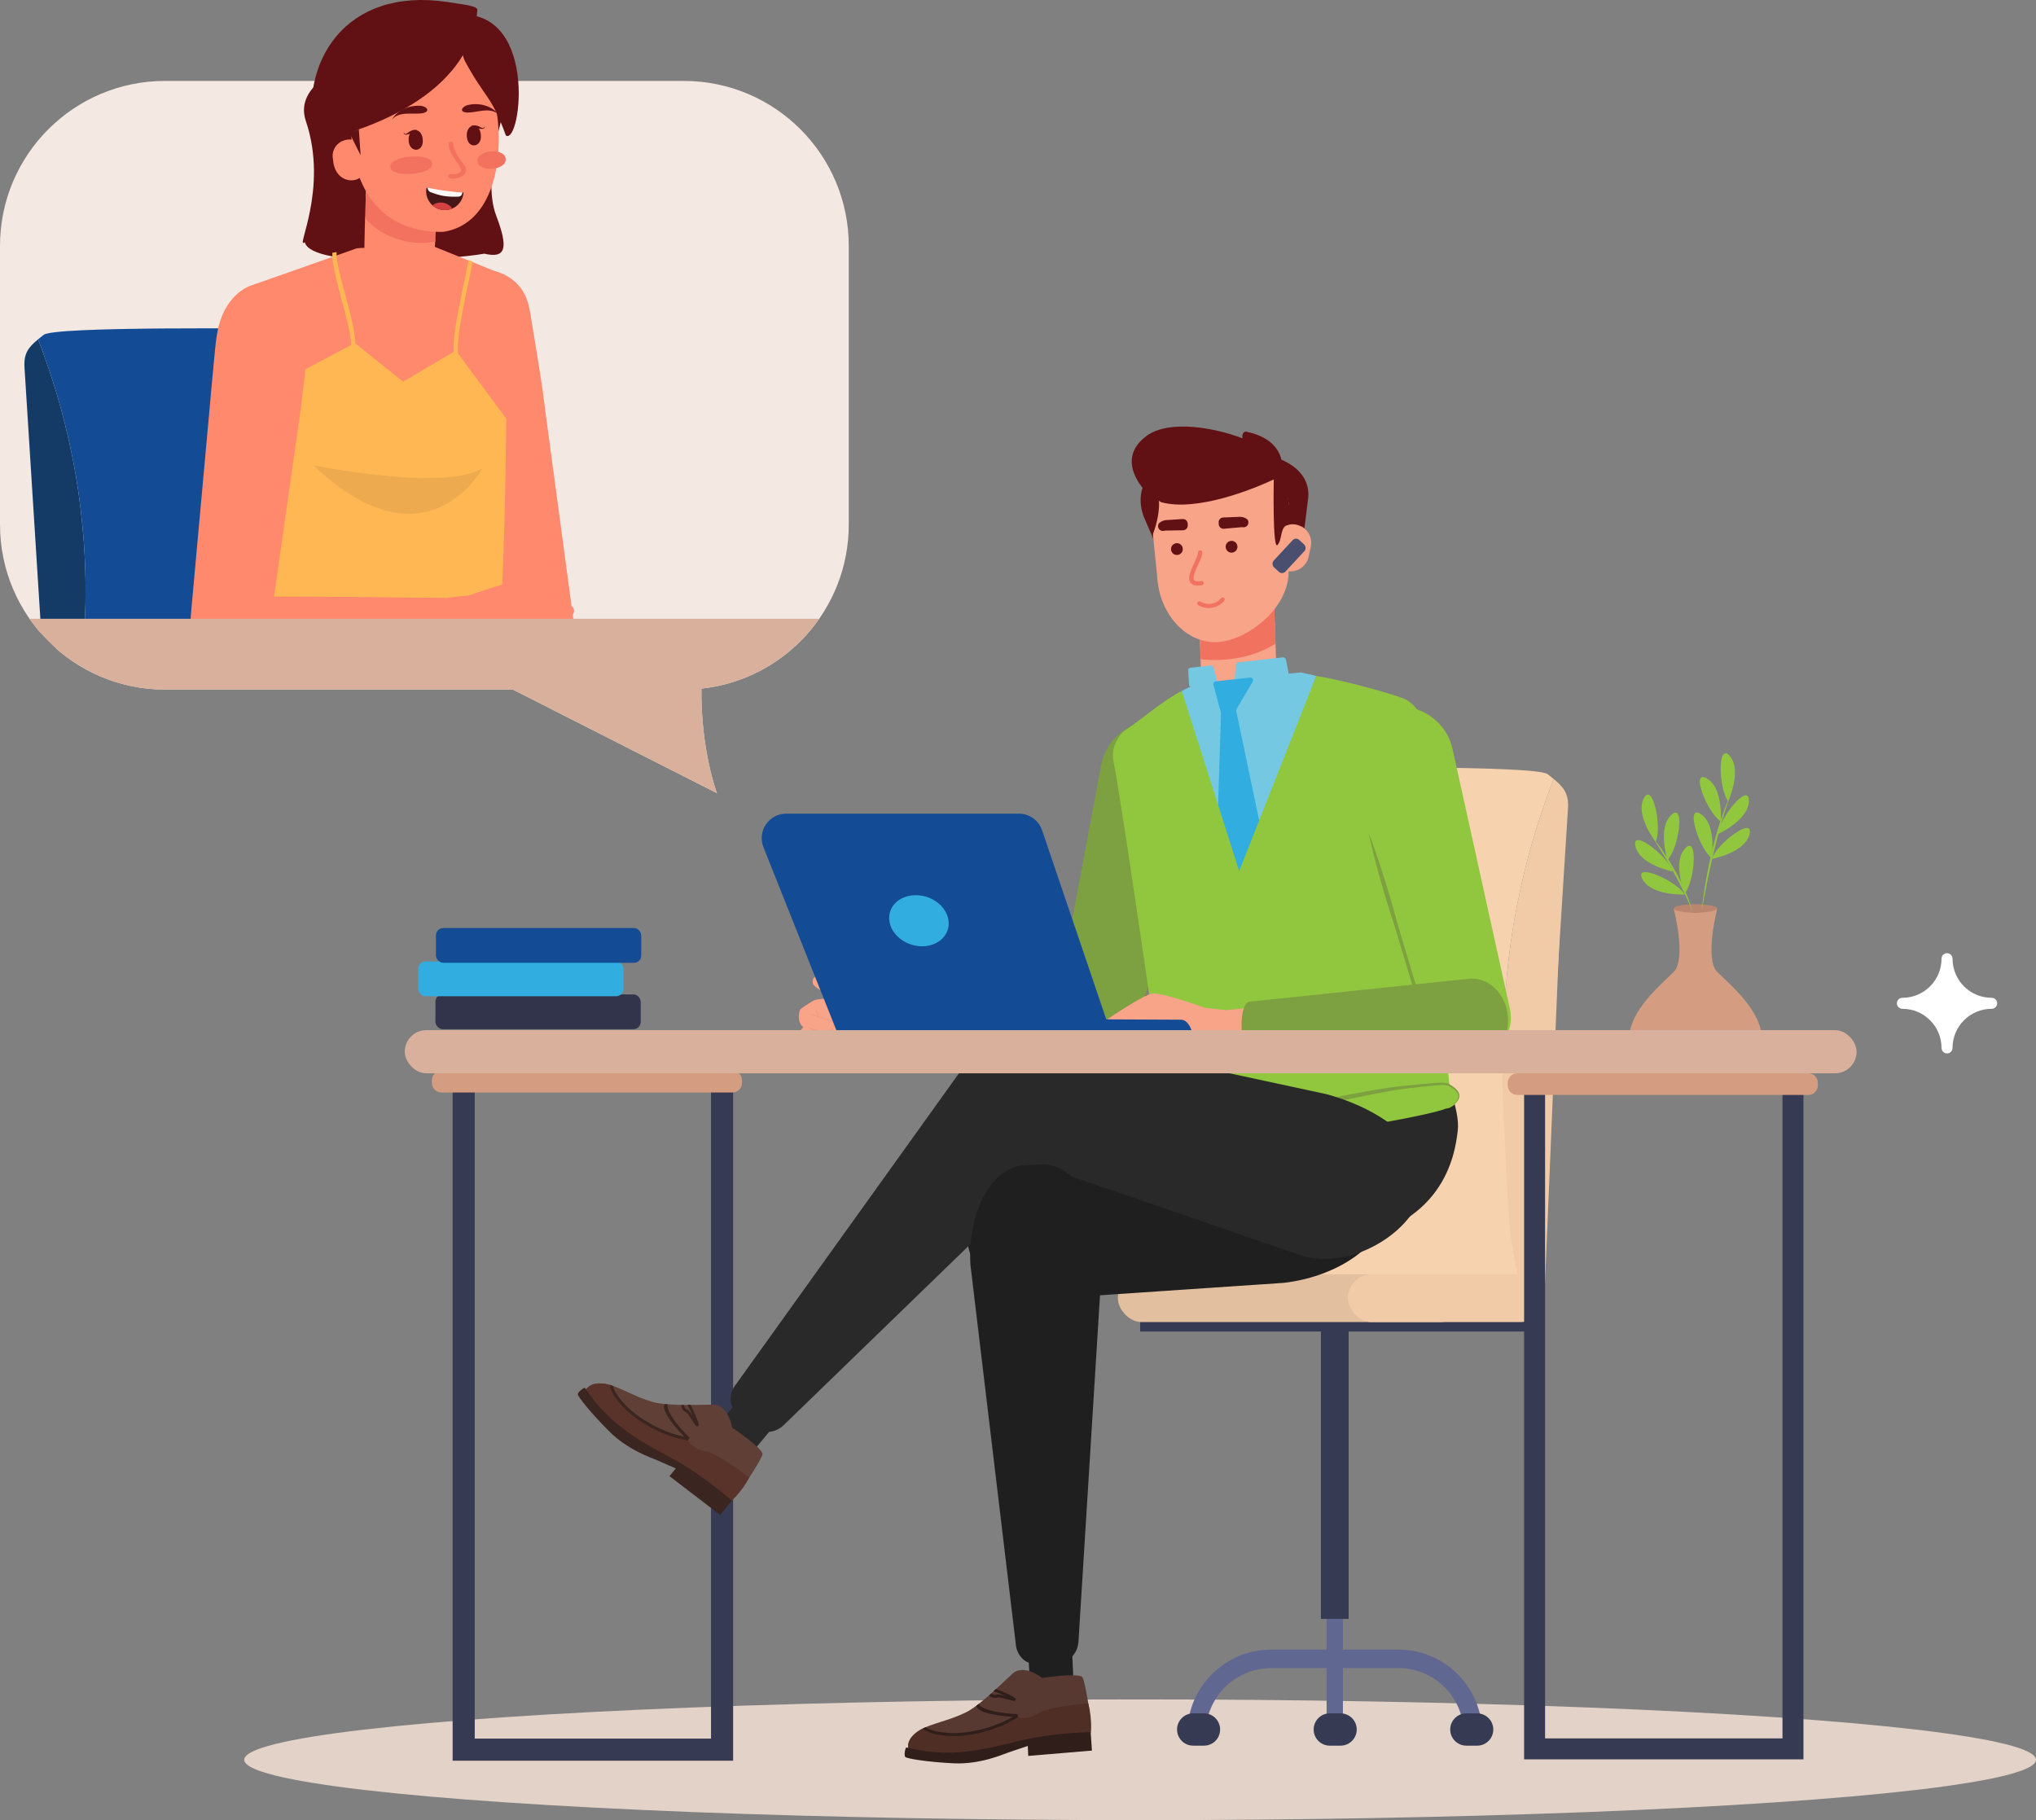 <?xml version="1.0" encoding="UTF-8"?>
<svg id="Layer_2" data-name="Layer 2" xmlns="http://www.w3.org/2000/svg" xmlns:xlink="http://www.w3.org/1999/xlink" viewBox="0 0 1607.33 1437.06">
  <rect x="0" y="0" width="1607.33" height="1437.06" fill="#808080" stroke="none"/>
  <defs>
    <style>
      .cls-1 {
        fill: #292929;
      }

      .cls-1, .cls-2, .cls-3, .cls-4, .cls-5, .cls-6, .cls-7, .cls-8, .cls-9, .cls-10, .cls-11, .cls-12, .cls-13, .cls-14, .cls-15, .cls-16, .cls-17, .cls-18, .cls-19, .cls-20, .cls-21, .cls-22, .cls-23, .cls-24, .cls-25, .cls-26, .cls-27, .cls-28, .cls-29, .cls-30, .cls-31, .cls-32, .cls-33, .cls-34, .cls-35, .cls-36, .cls-37, .cls-38, .cls-39, .cls-40, .cls-41, .cls-42, .cls-43, .cls-44, .cls-45 {
        stroke-width: 0px;
      }

      .cls-2 {
        fill: #451817;
      }

      .cls-3 {
        fill: #282928;
      }

      .cls-4 {
        fill: #d54241;
      }

      .cls-5 {
        fill: #606791;
      }

      .cls-6 {
        fill: #4a4f70;
      }

      .cls-7 {
        fill: #ee9e86;
      }

      .cls-8 {
        fill: #143b66;
      }

      .cls-9 {
        fill: #31344a;
      }

      .cls-10 {
        fill: #4f2e25;
      }

      .cls-11 {
        fill: #363a52;
      }

      .cls-46 {
        stroke-width: 16.55px;
      }

      .cls-46, .cls-18, .cls-47 {
        fill: none;
      }

      .cls-46, .cls-47 {
        stroke: #363a52;
        stroke-miterlimit: 10;
      }

      .cls-12 {
        fill: #ff896c;
      }

      .cls-13 {
        fill: #1e1f1e;
      }

      .cls-48 {
        clip-path: url(#clippath-2);
      }

      .cls-14 {
        fill: #c7333d;
      }

      .cls-15 {
        fill: #f6d2af;
      }

      .cls-16 {
        fill: #d49c80;
      }

      .cls-17 {
        fill: #91c73e;
      }

      .cls-19 {
        fill: #573932;
      }

      .cls-20 {
        fill: #e2bf9f;
      }

      .cls-21 {
        fill: #5f3f36;
      }

      .cls-49 {
        clip-path: url(#clippath-1);
      }

      .cls-22 {
        fill: #f1cba8;
      }

      .cls-23 {
        fill: #d9b09c;
      }

      .cls-24 {
        fill: #134b95;
      }

      .cls-25 {
        fill: #f2725f;
      }

      .cls-26 {
        fill: #611114;
      }

      .cls-27 {
        fill: #ffb754;
      }

      .cls-28 {
        fill: #593329;
      }

      .cls-29 {
        fill: #74c8e2;
      }

      .cls-50 {
        clip-path: url(#clippath);
      }

      .cls-30 {
        fill: #301e1a;
      }

      .cls-31 {
        fill: #f7a489;
      }

      .cls-32 {
        fill: #edaa4e;
      }

      .cls-33 {
        fill: #d8b698;
      }

      .cls-34 {
        fill: #7da040;
      }

      .cls-51 {
        clip-path: url(#clippath-3);
      }

      .cls-47 {
        stroke-width: 17.45px;
      }

      .cls-35 {
        fill: #3a2520;
      }

      .cls-36 {
        fill: #31aedf;
      }

      .cls-37 {
        fill: #fff;
      }

      .cls-38 {
        fill: #ea9b82;
      }

      .cls-39 {
        fill: #e3d2c8;
      }

      .cls-40 {
        fill: #1f1f1f;
      }

      .cls-41 {
        fill: #2f686b;
      }

      .cls-42 {
        fill: #ba866f;
      }

      .cls-43 {
        fill: #fffcf8;
      }

      .cls-44 {
        fill: #f3e8e2;
      }

      .cls-45 {
        fill: #f27260;
      }
    </style>
    <clipPath id="clippath">
      <path class="cls-18" d="M130.29,63.89h409.48c71.96,0,130.29,58.33,130.29,130.29v219.97c0,67.24-50.94,122.55-116.33,129.52-.51,48.73,12.25,82.55,12.25,82.55l-161.11-81.78H130.29C58.33,544.44,0,486.1,0,414.15v-219.97C0,122.22,58.33,63.89,130.29,63.89Z"/>
    </clipPath>
    <clipPath id="clippath-1">
      <path class="cls-18" d="M336.54,149.36c-.04.33-.07.66-.09,1-.37,6.94,4.31,13.33,11.04,15.04,8.68,2.21,17.11-3.61,18.32-12.23.02-.18.05-.35.06-.53.06-.6-.52-1.04-1.08-.82-1.66.66-24.28-2.52-26.03-3.55-.91-.54-2.11.04-2.24,1.09Z"/>
    </clipPath>
    <clipPath id="clippath-2">
      <path class="cls-18" d="M527.88,1110.03s-1.42,4.51.77,9.69c2.19,5.18,15.12,18.31,16.75,18.38,1.63.07,33.68-8.64,33.5-9.57-.18-.93-.12-14.11-11.41-17.62-11.29-3.51-39.6-.88-39.6-.88Z"/>
    </clipPath>
    <clipPath id="clippath-3">
      <path class="cls-18" d="M774.03,1345.77s1.98,4.29,7.09,6.66c5.11,2.36,23.51,3.39,24.76,2.35,1.25-1.04,19.12-29.04,18.36-29.61-.76-.57-9.58-10.36-20.3-5.37-10.72,4.99-29.91,25.97-29.91,25.97Z"/>
    </clipPath>
  </defs>
  <g id="Layer_1-2" data-name="Layer 1">
    <g>
      <g>
        <g class="cls-50">
          <rect class="cls-44" x="-9.92" y="-1.77" width="694.69" height="632.35"/>
          <g>
            <g>
              <g>
                <path class="cls-8" d="M19.34,290.12c.77,12.12,13.96,221.3,13.96,221.3h32.58c0-.11,0-.3.02-.59.02-.52.05-1.21.09-2.07.11-1.87.27-4.52.46-7.91.25-3.44.52-7.62.62-12.5.14-4.88.48-10.43.43-16.58.02-3.08.04-6.29.04-9.63.02-3.36-.14-6.84-.21-10.45-.09-7.23-.62-14.94-1.09-23.04-1.21-16.2-3.17-33.99-6.25-52.58-3.2-18.55-7.25-36.13-11.48-52.01-2.26-7.92-4.31-15.45-6.64-22.43-1.14-3.49-2.14-6.89-3.26-10.11-1.14-3.24-2.23-6.32-3.26-9.29-1.78-5.27-3.69-10.02-5.32-14.3-7.55,6.27-11.38,11.02-10.68,22.18Z"/>
                <path class="cls-24" d="M30.02,267.93c1.64,4.27,3.54,9.03,5.32,14.3,1.03,2.97,2.12,6.05,3.26,9.29,1.12,3.22,2.12,6.62,3.26,10.11,2.33,6.98,4.38,14.51,6.64,22.43,4.24,15.88,8.28,33.46,11.48,52.01,3.08,18.59,5.04,36.38,6.25,52.58.46,8.1,1,15.81,1.09,23.04.07,3.61.23,7.09.21,10.45,0,3.35-.02,6.55-.04,9.63.05,6.14-.28,11.7-.43,16.58-.11,4.88-.37,9.06-.62,12.5-.2,3.38-.36,6.04-.46,7.91-.04.85-.07,1.55-.09,2.07-.02.28-.02.48-.02.59h260.47l-36.98-226.98c-2.28-13.98-14.26-24.32-28.43-24.5-61.5-.82-218.07-2.24-226.48,4.43-1.37,1.09-2.65,2.1-3.83,3.08-.21.16-.41.32-.61.48Z"/>
              </g>
              <circle class="cls-41" cx="240.71" cy="380.46" r="8.22"/>
            </g>
            <g>
              <path class="cls-26" d="M391.69,170.16c-12.57-32.87,10.3-95.66,10.3-95.66l-80.7-21.69-46.93-1.15s-42.75,14.77-32.93,43.8c18.25,53.9-8.98,102.77-.83,95.72,5.21,21.25,116.29,13.82,141.7,9.1,16.83,3.97,19.41-3.87,9.38-30.11Z"/>
              <path class="cls-12" d="M418.75,248.02c3.81,23.73,8.09,47.43,11.1,71.36l.43,3.46,22.49,167.11c-.07,12.53-7.84,24.35-20.24,29.01-14.68,5.52-30.84-.71-38.31-13.89-1.55-4.88-2.92-9.67-4.07-14.55-1.17-4.53-2.16-9.09-2.97-13.66-.45-2.34-.89-4.69-1.31-7.09-2.26-11.9-4.47-23.82-6.7-35.78-3.26-17.66-6.58-35.34-9.89-52.98-2.05-10.97-4.06-21.95-6.15-32.9-1.39-7.54-2.76-15.04-4.19-22.57-2.52-13.64-5.23-27.25-7.61-40.9-2.11-12.29-5.09-24.31-3.51-36.93,1.51-11.77,7.17-23.56,17.28-29.83,6-3.7,13.23-5.27,20.22-4.66,8.98.77,17.59,5.02,23.71,11.66,6.15,6.72,8.32,14.4,9.72,23.15Z"/>
              <g>
                <path class="cls-12" d="M386.2,464.53l-4.48,56.8-164.07-6.15s7.75-60.06-.85-87.51l169.41,36.86Z"/>
                <g>
                  <path class="cls-12" d="M206.16,358.57c.58,17.89,4.03,34.16,7.39,50.35,2.96,14.48,6.12,29.71,6.95,44.88,25.99-12.26,140.68,17.41,160.21,22.58,3.53-16.79,9.97-32.95,16.86-49.02,6.46-15.22,13.12-30.5,17.21-47.9,1.62-6.87.02-29.45-2.81-56.04-5.31-50.28-24.06-109.52-12.68-105.85l-56.63-22.9-57.87,1.1-3.34.36-81.15,28.61c0,.09,15.29,37.3,10.66,78.27-2.82,25.16-5.03,47.85-4.79,55.56Z"/>
                  <path class="cls-27" d="M392.07,529.25c-2.48,3.49-189.39-12.84-196.76-14.1-7.37-1.26.18-18.2.18-18.2,0,0,4.73-181.53,11.71-187.41l10.31-5.46,59.76-31.71c-.74-18.32-15.92-58.08-14.89-72.83l3.35-.49c-1,13.49,14.11,51.67,14.82,72.09l37.7,30.2,39.83-23.47c-.86-17.11,8.25-53,11.9-72.48l3.2,1.01c-3.72,19.91-12.87,56.43-11.7,72.52l38.18,51.56s-1.02,152.38-7.65,177.87c-3.39,13.07,2.58,17.4.07,20.91Z"/>
                  <path class="cls-32" d="M247.41,367.37s102.73,21,133.48,2.36c0,0-44.28,82.36-133.48-2.36Z"/>
                </g>
              </g>
              <path class="cls-12" d="M243.73,268.33c-2.78,23.87-5.1,47.84-8.71,71.7l-.52,3.45-23.77,166.93c-3.47,12.04-14.16,21.3-27.36,22.42-15.63,1.33-29.49-9.07-33.09-23.78-.16-5.11-.18-10.1.03-15.11.1-4.68.39-9.33.86-13.96.21-2.38.41-4.75.66-7.18,1.06-12.07,2.17-24.14,3.28-36.26,1.66-17.88,3.27-35.8,4.88-53.68,1.01-11.11,2.06-22.22,3.02-33.33.71-7.64,1.43-15.23,2.1-22.86,1.28-13.81,2.37-27.65,3.79-41.43,1.31-12.41,1.71-24.78,6.66-36.5,4.65-10.92,13.3-20.73,24.73-24.01,6.78-1.94,14.17-1.47,20.73,1.01,8.44,3.19,15.56,9.61,19.65,17.66,4.09,8.14,4.09,16.12,3.07,24.92Z"/>
              <g>
                <path class="cls-12" d="M380.79,501.95l-5.76-28.75c-.09-.46-.49-.79-.96-.8-13.02-.18-180.75-2.52-193.71-.63-17.14,2.5-29.01,18.43-26.51,35.57,2.5,17.14,16.23,28.1,33.37,25.6,36.96-5.4,165.21-26.68,193.56-30.99Z"/>
                <path class="cls-12" d="M354.75,471.77l16.14-1.8s36.69-13.26,44.23-11.99c6.79,1.14,31.67,17.67,36.54,20.94.54.37.95.89,1.18,1.5h0c.99,2.69-.32,5.68-2.97,6.78l-.52.21.22.74c.28.91.43,1.95.37,2.97-.18,3.49-4.88,4.56-6.66,1.55l.94,1.67c.38.68.56,1.45.52,2.23l-.08,1.51c-.09,1.68-1.21,3.13-2.81,3.65h0c-1.52.5-3.19.06-4.27-1.12-3.16-3.47-9.97-10.42-14.58-11.19-4.1-.68-10.93-.77-15.06-.75-2.1,0-3.97,1.3-4.73,3.26h0c2.74.2,21.8,10.14,28.54,13.69,2.09,1.1,3.65,3.09,3.92,5.43.25,2.11-.82,4.32-5,3.35-8.96-2.09-25.09-9.51-25.09-9.51,0,0-8.32-2.38-13.71,1.43-7.58,5.35-11.06,7.31-17.57,5.15-6.51-2.16-11.31-5.26-11.31-5.26l-14.05-6.19s-10.79-23.61,5.8-28.25Z"/>
              </g>
            </g>
          </g>
          <path class="cls-23" d="M1000.98,563.73c0,41.43-7.66,75.12-17.07,75.12H-130.43c-4.7,0-8.97-8.46-12.07-22.01-3.1-13.63-5-32.35-5-53.11,0-41.51,7.66-75.19,17.07-75.19H983.9c4.7,0,8.97,8.38,12.07,22.01,3.1,13.63,5,32.43,5,53.18Z"/>
        </g>
        <g>
          <g>
            <path class="cls-12" d="M343.69,188.86c-.29,5.73-.85,11.68-2.33,17.29-1.67,6.39-4.51,12.24-9.52,16.95-4,3.83-9.36,6.48-15.02,6.9-7.4.57-14.8-2.86-19.65-8.23-6.06-6.69-9.45-14.38-9.55-18.78-.11-4.56.48-27.25.59-31.81,3.44,3.97,7.56,7.48,12.41,10.3,11.98,6.99,28.49,10.61,43.06,7.38Z"/>
            <path class="cls-25" d="M345.12,142.97c-.43,14.08-.82,28.13-1.21,42.23-.05,1.75-.11,3.54-.2,5.35-14.58,3.38-31.08-.43-43.07-7.78-4.86-2.96-8.98-6.65-12.42-10.82.07-2.35.13-4.71.21-7.08.06-2.53.18-5.03.28-7.51.07-1.62-.48-5.71.38-7.01,1.39-2.14,10.14-1.87,12.77-2.18,4.82-.56,9.61-1.18,14.43-1.73,2.44-.31,28.14-2.77,28.82-3.47Z"/>
          </g>
          <g>
            <g>
              <path class="cls-26" d="M274.74,116.51h-.16c.27,0,.54-.01.8-.02-.21-.02-.43,0-.65.02Z"/>
              <path class="cls-12" d="M277.35,95.19c-1.96,45.24,17.87,88.8,72.56,87.89,40.49-6.21,48.19-59.17,41.92-96.55-2.09-31.17-29.42-54.51-61.03-52.12-31.6,2.39-55.54,29.62-53.45,60.78Z"/>
              <path class="cls-26" d="M369.17,82.92c8.77-1.95,18.36.11,24.28,7.23-7.31-5.98-16.65-1.04-24.99-1.3-6.21-.51-3.82-4.54.71-5.93Z"/>
              <path class="cls-12" d="M262.93,125.95c1.31,22.65,28.97,20.94,26.68.67-.95-10.24-8.15-20.16-19.55-15.17-5.44,2.48-8.55,8.53-7.13,14.5Z"/>
              <path class="cls-26" d="M332.42,83.54c-8.95-.61-18.16,2.88-23.07,10.81,6.44-7.02,16.34-3.54,24.56-5.05,6.08-1.44,3.18-5.07-1.49-5.76Z"/>
              <path class="cls-25" d="M367.11,131.15c-4.25-5.32-8.63-10.93-9.39-17.96-.52-2.16-4.01-1.47-3.42.8-.21,9,12.26,18.49,9.21,21.65-1.83,2.19-5.24,1.89-7.87,1.77-8.59,5.44,16.88,5.67,11.47-6.26Z"/>
              <path class="cls-25" d="M308.15,131.7c.11,9.11,34.12,6.54,33.01-2.5-.11-9.11-34.12-6.54-33.01,2.5Z"/>
              <path class="cls-25" d="M376.95,127.24c.35,9.12,23.15,7.39,22.27-1.69-.35-9.12-23.15-7.39-22.27,1.69Z"/>
              <path class="cls-26" d="M367.27,48.67c15.58,28.86,20.61,26.33,32.06,58.24,12.1,8.69,26.82-105.36-43-94.76,0,0,8.14,31.33,10.94,36.53Z"/>
              <path class="cls-26" d="M248.47,111.01c.93-.9,11.55-1.39,12.78-2.01,0,0,0-.02.02-.02,8.59-2.77,109.63-26.15,115.59-101.19.15-3.37-13.19-4.48-23.7-6.21-80.24-12.1-118.04,47.18-104.69,109.43Z"/>
              <polygon class="cls-26" points="283.3 102.14 284.68 122.59 275.5 104.2 283.3 102.14"/>
              <g>
                <path class="cls-26" d="M322.62,110.97c.45,9.96,11.9,9.6,11.14-.56-.53-10.48-11.88-10.15-11.14.56Z"/>
                <path class="cls-26" d="M329.38,102.84s-3.19-1.54-7.65,2.17c-2.21,1.83-3.09-.56-3.09-.56.18,4.34,7.73-.12,10.75-1.61Z"/>
              </g>
              <g>
                <path class="cls-26" d="M379.63,106.66c.89,9.93-10.49,11.3-11.1,1.12-.88-10.45,10.41-11.83,11.1-1.12Z"/>
                <path class="cls-26" d="M371.86,99.63s2.95-2,7.87.99c2.43,1.48,2.99-1.02,2.99-1.02.4,4.32-7.66,1.04-10.85.03Z"/>
              </g>
            </g>
            <g>
              <path class="cls-2" d="M336.55,149.27s-.01.08-.02.13c-.89,7.6,4.38,14.79,11.9,16.21,8.34,1.58,16.21-4.14,17.38-12.44.02-.18.05-.35.06-.53.06-.6-.52-1.04-1.08-.82-1.66.66-5.48,1.37-13.72.03-7.06-1.15-10.58-2.55-12.32-3.59-.9-.54-2.08-.02-2.21,1.02Z"/>
              <g class="cls-49">
                <path class="cls-4" d="M358.02,169.49c.71-4.35-3-8.57-8.28-9.43-5.28-.86-10.14,1.97-10.85,6.32s3,8.57,8.28,9.43c5.28.86,10.14-1.97,10.85-6.32Z"/>
                <path class="cls-43" d="M364.9,152.7c-.23,1.42-1.42,2.48-2.86,2.54-2.77.13-7.45.17-11.84-.54-3.47-.57-7.5-1.93-10.15-2.92-1.7-.64-2.71-2.38-2.42-4.16l.53-3.26,27.38,4.46-.63,3.88Z"/>
              </g>
            </g>
          </g>
        </g>
      </g>
      <g>
        <ellipse class="cls-39" cx="900.07" cy="1389.4" rx="707.26" ry="47.66"/>
        <g>
          <rect class="cls-11" x="900.1" y="1039.8" width="308.03" height="11.47"/>
          <g>
            <g>
              <path class="cls-22" d="M1237.84,638.43c-.81,12.79-14.72,233.41-14.72,233.41h-34.37c0-.11,0-.32-.02-.62-.02-.54-.06-1.28-.09-2.18-.11-1.97-.28-4.77-.49-8.34-.26-3.62-.54-8.04-.66-13.18-.15-5.15-.51-11-.45-17.48-.02-3.25-.04-6.63-.04-10.16-.02-3.55.15-7.21.23-11.02.09-7.62.66-15.76,1.15-24.3,1.28-17.09,3.34-35.85,6.59-55.46,3.38-19.57,7.64-38.1,12.11-54.86,2.39-8.36,4.54-16.3,7-23.66,1.2-3.68,2.25-7.27,3.44-10.67,1.2-3.42,2.35-6.67,3.44-9.8,1.88-5.56,3.89-10.57,5.62-15.08,7.96,6.61,12,11.62,11.27,23.4Z"/>
              <path class="cls-15" d="M1226.57,615.03c-1.73,4.51-3.74,9.52-5.62,15.08-1.09,3.14-2.23,6.39-3.44,9.8-1.18,3.4-2.23,6.99-3.44,10.67-2.46,7.36-4.62,15.31-7,23.66-4.47,16.75-8.73,35.29-12.11,54.86-3.25,19.61-5.31,38.37-6.59,55.46-.49,8.54-1.05,16.68-1.15,24.3-.08,3.81-.24,7.47-.23,11.02,0,3.53.02,6.91.04,10.16-.06,6.48.3,12.34.45,17.48.11,5.15.39,9.56.66,13.18.21,3.57,25.56,41.09,25.67,43.06.04.9-2.98,114.92-2.96,115.47.02.3-75.71,3.44-75.71,3.55l-235.3-6.73,53.17-383.61c2.4-14.74,15.04-25.65,29.99-25.84,64.87-.86,230.01-2.37,238.88,4.68,1.45,1.15,2.8,2.22,4.04,3.25.23.17.43.34.64.51Z"/>
              <path class="cls-22" d="M1219.53,1017.23c.62-12.8,11.34-272.77,11.34-272.77l-34.15-3.82c-.01.11-.04.32-.09.61-.08.54-.2,1.26-.34,2.15-.33,1.95-.81,4.71-1.41,8.23-.66,3.57-1.44,7.93-2.12,13.03-.72,5.1-1.73,10.88-2.39,17.33-.38,3.23-.77,6.58-1.17,10.09-.41,3.53-.65,7.18-1,10.98-.76,7.59-1.1,15.73-1.57,24.28-.63,17.13-.67,36,.38,55.85,1.18,19.82,3.36,77.89,5.93,95.03,1.44,8.57,2.7,16.71,4.33,24.29.79,3.79,1.43,7.47,2.23,10.98.81,3.53,1.59,6.89,2.32,10.12,1.25,5.73,2.69,10.94,3.9,15.61,8.65-5.68,13.22-10.22,13.8-22Z"/>
            </g>
            <path class="cls-33" d="M1124.5,733.72c0,4.79-3.88,8.67-8.67,8.67s-8.67-3.88-8.67-8.67,3.88-8.67,8.67-8.67,8.67,3.88,8.67,8.67Z"/>
            <circle class="cls-33" cx="1004.35" cy="733.72" r="8.67" transform="translate(-224.65 925.09) rotate(-45)"/>
          </g>
          <rect class="cls-20" x="882.5" y="1006.09" width="273.33" height="37.75" rx="18.88" ry="18.88"/>
          <rect class="cls-22" x="1064.05" y="1006.09" width="154.9" height="37.75" rx="18.88" ry="18.88"/>
          <g>
            <rect class="cls-5" x="1047.3" y="1260.17" width="12.87" height="98.48"/>
            <rect class="cls-11" x="1042.8" y="1049.36" width="21.88" height="228.82"/>
            <path class="cls-11" d="M1058.32,1378.26h-8.5c-7.04,0-12.75-5.71-12.75-12.75h0c0-7.04,5.71-12.75,12.75-12.75h8.5c7.04,0,12.75,5.71,12.75,12.75h0c0,7.04-5.71,12.75-12.75,12.75Z"/>
            <path class="cls-5" d="M1170.13,1368.59h-14.57c0-28.45-23.15-51.6-51.6-51.6h-100.45c-28.45,0-51.6,23.15-51.6,51.6h-14.57c0-36.48,29.68-66.17,66.16-66.17h100.45c36.48,0,66.17,29.68,66.17,66.17Z"/>
            <path class="cls-11" d="M950.48,1378.26h-8.5c-7.04,0-12.75-5.71-12.75-12.75h0c0-7.04,5.71-12.75,12.75-12.75h8.5c7.04,0,12.75,5.71,12.75,12.75h0c0,7.04-5.71,12.75-12.75,12.75Z"/>
            <path class="cls-11" d="M1166.13,1378.26h-8.5c-7.04,0-12.75-5.71-12.75-12.75h0c0-7.04,5.71-12.75,12.75-12.75h8.5c7.04,0,12.75,5.71,12.75,12.75h0c0,7.04-5.71,12.75-12.75,12.75Z"/>
          </g>
        </g>
        <g>
          <path class="cls-7" d="M773.5,978.77h0c3.01,25.16,27.88,42.17,68.85,37.29l170.66-11.56c42.96-5.12,75.95-31.22,72.79-57.6l-1.87-15.61c-3.15-26.29-40.97-42.45-83.6-35.71l-167.85,31.57c-40.93,6.47-62,26.38-58.98,51.62Z"/>
          <path class="cls-13" d="M763.48,975.45c-.02,1.55.06,3.13.25,4.68,3.58,29.84,32.82,49.8,79.38,44.26l170.58-11.55c45.71-5.44,81.76-32.88,82.14-62.48.02-1.61-.06-3.24-.26-4.84l-1.87-15.61c-1.48-12.34-9.01-23.11-21.76-31.15-18.27-11.5-45.48-15.79-72.81-11.47l-167.95,31.59c-46.15,7.32-67.35,29.49-67.7,56.56Z"/>
        </g>
        <g>
          <g>
            <g>
              <path class="cls-31" d="M1005.57,468.15l1.39,40.07.39,11.65,1.23,35.66c.44,12.81-9.59,23.56-22.42,23.99l-13.11.46c-12.83.45-23.56-9.59-24-22.4l-1.49-43.62-.09-2.61-1.43-41.15,59.53-2.05Z"/>
              <path class="cls-45" d="M1005.57,468.15l1.39,40.07c-23.72,15-51.03,13.23-59.06,12.29l-.33-6.56-.09-2.61-1.43-41.15,59.53-2.05Z"/>
              <g>
                <path class="cls-26" d="M1026.56,442.65l6.01-47.84c3.83-24.79-24.43-36.6-41.18-35.89l-58.03,2.47c-17.77.76-40.56,19.37-30.37,46.69l13.42,31.06,110.15,3.5Z"/>
                <path class="cls-31" d="M960.72,506.96h0c23.7-1.01,57.84-26.96,56.55-57.13l.78-45.8c-1.28-30.17-26.78-53.58-56.95-52.3h0c-30.17,1.28-53.58,26.78-52.3,56.95l4.67,45.57c1.28,30.17,22.64,53.76,47.25,52.71Z"/>
                <g>
                  <g>
                    <path class="cls-26" d="M933.77,433.32c.11,2.57-1.89,4.74-4.46,4.85-2.57.11-4.74-1.89-4.85-4.46-.11-2.57,1.89-4.74,4.46-4.85,2.57-.11,4.74,1.89,4.85,4.46Z"/>
                    <path class="cls-26" d="M937.67,414.8l-.04-1.34c-.06-2.14-1.88-3.81-4.02-3.67l-12.9.84c-2.12.14-4.13,1-5.7,2.44h0c-2.18,2.75.25,6.73,3.7,6.05l.71-.14c.22-.04.44-.07.67-.07l13.87-.23c2.1-.03,3.77-1.78,3.72-3.88Z"/>
                  </g>
                  <g>
                    <path class="cls-26" d="M967.6,431.88c.11,2.57,2.28,4.57,4.85,4.46,2.57-.11,4.57-2.28,4.46-4.85s-2.28-4.57-4.85-4.46c-2.57.11-4.57,2.28-4.46,4.85Z"/>
                    <path class="cls-26" d="M962.16,413.99l-.1-1.34c-.17-2.14,1.47-3.98,3.61-4.07l12.92-.52c2.13-.09,4.22.56,5.92,1.83h0c2.45,2.51.46,6.72-3.04,6.41l-.72-.06c-.22-.02-.45-.02-.67,0l-13.82,1.23c-2.1.19-3.94-1.37-4.1-3.47Z"/>
                  </g>
                  <path class="cls-45" d="M945.76,436.27c0,.16,0,.32,0,.49.03-.45-.02.09-.05.22-.1.46-.21.92-.35,1.37-.29.93-.62,1.73-1.06,2.74-1.01,2.34-2.14,4.62-3.15,6.96-1.51,3.53-4.11,9.33-.76,12.62,2.12,2.08,5.6,1.85,8.28,1.44.92-.14,1.66-.78,1.63-1.77-.03-.84-.87-1.77-1.77-1.63-1.24.19-2.68.36-3.84.23-.26-.03-.51-.08-.77-.14-.07-.02-.59-.18-.33-.08-.2-.07-.38-.17-.56-.28-.21-.12.07.08-.23-.18-.34-.3,0,.02-.17-.18-.08-.09-.3-.55-.14-.19-.07-.15-.11-.3-.16-.46-.03-.09-.05-.18-.07-.28-.06-.26.04.41,0-.06-.1-1.01-.03-1.36.17-2.33.92-4.38,3.32-8.37,5.06-12.47.82-1.92,1.75-4.03,1.69-6.16-.06-2.19-3.46-2.05-3.4.14h0Z"/>
                </g>
                <path class="cls-26" d="M905.02,344.25c18.12-13.48,55.35-6.17,75.82,1.82-.67-5.75,3.05-5.27,3.05-5.27,35.72,7.62,27.59,34.78,27.59,34.78,0,0-.13.07-.34.18,4.02,7.54,9.51,23.75,6.25,53.65,0,0-10.74-31.74-11.81-50.9-15.39,7.31-60.63,25.81-89.03,17.96l-7.08-4.81c-1.77-1.1-3.47-2.31-5.02-3.75,0,0-25.11-24.55.57-43.65Z"/>
                <path class="cls-31" d="M1015.55,450.78c7.93,1.77,15.76-3.25,17.51-11.15l1.75-7.85c.56-2.54.43-5.08-.28-7.39-.94-3.15-2.92-5.91-5.63-7.81,0,0,.01-.52-4.77-2.17-.16-.06-.33-.11-.49-.14-1.29-.29-2.57-.39-3.83-.34-.4.02-.81.05-1.2.11-.34.03-.68.1-1.02.17-.3.05-.61.12-.89.22-.43.09-.84.23-1.24.38-2.23.8-4.23,2.12-5.81,3.9-1.69,1.82-2.92,4.1-3.51,6.72l-.65,2.91-1.1,4.94c-1.75,7.93,3.25,15.76,11.17,17.51Z"/>
                <rect class="cls-6" x="1011.33" y="424.19" width="12.68" height="29.36" rx="3.6" ry="3.6" transform="translate(569.48 -574.73) rotate(42.82)"/>
                <path class="cls-26" d="M914.22,389.4s3.6,12.67-4.34,33.12c0,0-7.81-26.43-4.84-36.71,2.97-10.27,8.95,2.96,8.95,2.96l.24.64Z"/>
                <path class="cls-26" d="M1005.59,378.5s-1.12,56.55,2.99,51.76c4.12-4.79,1.62-15.2,9.01-16.07,7.39-.87-6.8-33.48-6.8-33.48l-5.2-2.22Z"/>
              </g>
            </g>
            <path class="cls-45" d="M947.63,474.99c2.5,1.48,5.45,2.15,8.34,1.76,3.2-.43,6.08-2.14,8.15-4.58.57-.67,1.7-.61,2.3-.03.67.65.6,1.63.03,2.3-5,5.91-13.75,7.33-20.4,3.39-1.8-1.07-.23-3.92,1.57-2.85Z"/>
          </g>
          <g>
            <path class="cls-31" d="M682.84,807.14h0c0-6.99,5.22-14.8,12.21-15.04l194.61-1.19c13.9.71,24.87,12.07,25.1,25.98h0c.24,14.26-10.87,26.13-25.11,26.86l-195.53-23.77c-6.45-.85-11.28-6.34-11.28-12.85Z"/>
            <g>
              <path class="cls-31" d="M635.84,827.96c-.41-.01-2.44,1.29-.69,4.5,1.75,3.21,14.3,13.77,17.93,10.02,3.63-3.76-2.01-8.24-2.01-8.24l-15.22-6.28Z"/>
              <path class="cls-31" d="M701.37,792.44l-17.45-3.37s-35.34-2.18-41.59.85c0,0-7.85,4.76-10.27,6.74-.91.75-3.62,9.76,2.17,14.38,0,0-4.96,4.03-2.22,7.57l1.31,1.57s-3.32,4.39-1.58,6.26c1.74,1.88,16.94,10.59,22.33,8.42,5.38-2.16.86-7.13-1.53-8.02,0,0,15.06,1.75,20.87,3.9,6.31,2.33,13.96.63,19.08-2.92,5.12-3.54,7.55-9.19,7.55-9.19l12.71,1.65s4.25-28.03-11.38-27.84Z"/>
              <path class="cls-38" d="M636.98,810.77s.68.21,1.88.65c1.2.44,2.93,1.07,5.11,1.74,1.09.33,2.29.67,3.58,1,1.29.34,2.7.6,4.17,1.06,1.45.47,3.01,1.13,4.17,2.46,1.09,1.28,1.85,3.2,1.15,5.03-.34.9-1.06,1.59-1.85,2.02-.8.42-1.67.63-2.5.72-1.69.18-3.29-.02-4.79-.21-3.02-.43-5.65-1.21-7.81-1.96-2.17-.74-3.88-1.45-5.06-1.94-1.18-.49-1.82-.79-1.8-.83.02-.04.69.18,1.89.6,1.21.42,2.94,1.06,5.11,1.74,2.17.68,4.78,1.41,7.75,1.8,1.48.17,3.06.35,4.65.17.79-.09,1.58-.29,2.28-.66.68-.38,1.28-.96,1.56-1.71.59-1.5-.05-3.24-1.04-4.4-1.01-1.18-2.48-1.85-3.88-2.31-1.41-.46-2.82-.75-4.12-1.11-1.3-.35-2.5-.72-3.59-1.08-2.17-.73-3.89-1.42-5.06-1.93-1.17-.51-1.8-.84-1.78-.88Z"/>
              <path class="cls-38" d="M638.23,799.88s.68.21,1.86.66c1.19.44,2.91,1.09,5.07,1.78,2.16.7,4.75,1.45,7.67,2.12,1.44.35,3.1.63,4.48,1.76.67.56,1.19,1.38,1.33,2.29.15.91,0,1.84-.36,2.69-.74,1.72-2.32,2.84-3.9,3.39-1.6.57-3.28.62-4.79.43-3.05-.43-5.56-1.49-7.73-2.16-2.07-.7-3.79-1.29-5.1-1.73-1.2-.42-1.86-.67-1.84-.72.01-.04.7.13,1.92.48,1.32.39,3.06.91,5.16,1.54,2.18.61,4.73,1.63,7.66,2.01,1.46.17,3.03.1,4.52-.43,1.47-.52,2.89-1.55,3.53-3.06.68-1.49.43-3.31-.79-4.27-1.18-.99-2.77-1.31-4.21-1.67-2.93-.71-5.53-1.51-7.68-2.26-2.15-.75-3.86-1.46-5.02-1.98-1.16-.52-1.79-.85-1.77-.88Z"/>
              <path class="cls-38" d="M645.51,802.92c-.18,0-.3-1.38-.71-3.02-.4-1.64-.95-2.91-.79-3,.14-.09.98,1.12,1.4,2.84.44,1.72.27,3.18.1,3.17Z"/>
              <path class="cls-31" d="M681.84,786.95s-37.4-17.01-38.02-16.07c-.62.95-2.64.86-2.15,5.4.49,4.53,22.27,13.48,22.97,15.04.7,1.57-.37,9.53,7.7,15.15.08.06.16.11.24.17,6.42,4.41,15.29,1.81,18.49-5.29l4.22-9.36-13.46-5.04Z"/>
              <path class="cls-38" d="M648.44,825.17s.53.06,1.43.4c.89.34,2.16.95,3.53,1.99.68.53,1.39,1.15,2.05,1.95.62.79,1.26,1.85,1.11,3.12-.15,1.28-1.23,2.3-2.46,2.71-1.26.44-2.64.25-3.9-.09-5-1.47-9.36-3.26-12.39-4.84-1.51-.78-2.7-1.49-3.49-2.02-.8-.52-1.21-.85-1.19-.88.03-.04.49.21,1.32.67.83.46,2.04,1.1,3.56,1.83,3.04,1.46,7.42,3.18,12.36,4.63,1.21.33,2.47.48,3.54.11,1.07-.35,1.96-1.2,2.08-2.2.14-1.01-.37-1.97-.95-2.73-.59-.76-1.28-1.39-1.91-1.92-2.62-2.12-4.74-2.62-4.68-2.74Z"/>
            </g>
            <path class="cls-14" d="M897.9,783.46c-1.34-.26-2.72-.41-4.1-.45h-.13s-174.9,4.01-174.9,4.01c-8.71.56-10.87,34.76-3.38,36.2.31.06,176.5,27.05,176.5,27.05l.27-.02c16.04-1.37,28.75-16.72,28.92-34.95.15-15.83-9.6-29.22-23.19-31.84h0Z"/>
          </g>
          <g>
            <path class="cls-31" d="M922.52,572.91h0c20.98,5.15,33.25,26.94,26.78,47.55l-62.31,198.54c-4.22,13.45-18.15,21.34-31.86,18.03h0c-14.05-3.38-22.88-17.29-19.98-31.45l41.79-203.85c4.26-20.8,24.96-33.89,45.59-28.83Z"/>
            <path class="cls-34" d="M867.62,847.69c11.57-2.16,20.95-10.48,24.47-21.7l60.5-200.84c3.6-11.46,2.33-23.53-3.56-34-5.9-10.47-15.57-17.81-27.23-20.67-6.01-1.48-12.11-1.65-18.14-.53-17.29,3.23-30.75,16.44-34.28,33.67l-38.67,206.49c-3.45,16.85,6.94,33.2,23.66,37.23,4.38,1.06,8.84,1.17,13.24.35h0Z"/>
          </g>
          <g>
            <path class="cls-3" d="M930.78,917.44c9.94,42.11,48.7,71.74,114.95,64.28,1.38-.16,5.98-.67,7.33-.83,86.57-9.75,95.61-68.96,97.77-88.24,1.83-16.56-9.08-40.32-24.4-88.31l-191.5,21.58c-4.26,50.2-7.97,75.31-4.14,91.53Z"/>
            <g>
              <g>
                <path class="cls-29" d="M932.97,545.5l14.19,106.3,29.58,49.08,62.36-167.16c-4.92-1.47-8.06-1.75-12.04-2.81,0,0-80.87,7.94-89.23,12.14-1.53.77-3.16,1.58-4.86,2.45Z"/>
                <g>
                  <path class="cls-29" d="M1012.83,518.99l-35.21,3.97c-1.03.12-1.84.94-1.93,1.98l-.97,11.17c-.12,1.37,1.05,2.51,2.42,2.35l38.25-4.37c1.26-.14,2.13-1.33,1.89-2.58l-2.07-10.76c-.22-1.12-1.25-1.88-2.38-1.75Z"/>
                  <path class="cls-29" d="M939.67,527.24l16.35-1.84c.89-.1,1.72.47,1.95,1.33l3.04,11.45c.28,1.07-.45,2.14-1.55,2.26l-18.75,2.05c-1.03.11-1.95-.66-2-1.7l-.64-11.66c-.05-.96.65-1.79,1.6-1.9Z"/>
                  <path class="cls-36" d="M960.94,668.58l17.52,26.73c.98,1.5,3.27,1.17,3.79-.55l12.61-41.7c.1-.34.12-.7.05-1.04l-18.96-90.69c-.11-.51-.02-1.05.25-1.5l12.8-21.75c.88-1.5-.33-3.36-2.06-3.17l-27.23,3.07c-1.29.14-2.14,1.4-1.8,2.65l5.94,22.04c.05.2.08.41.07.62l-3.31,104.07c-.01.43.11.86.34,1.23Z"/>
                  <path class="cls-17" d="M879.02,600.67c6.41,30.61,42.17,281.74,44.9,298.25,2.54,15.19,188.27-12.89,217.82-23.68,5.36.05,18.73-11.35,2.47-18.43-5.39-57.23-22.96-247.89-21.66-282.43.39-10.41-6-19.88-15.8-23.41-13.9-4.99-50.07-14.71-67.66-17.24l-60.82,154.01-45.32-142.22c-14.2,7.15-32.71,23.13-44.94,31.35-3.78,2.54-11.36,12.57-9,23.82Z"/>
                </g>
              </g>
              <path class="cls-34" d="M1145.69,872.83c2.02-.99,3.96-2.32,5.31-4.25.65-.97,1.09-2.15,1.08-3.38,0-1.23-.45-2.42-1.09-3.43-1.31-2.03-3.21-3.48-5.13-4.75-.49-.32-.98-.62-1.48-.91-.45-.29-1.13-.62-1.71-.77-1.2-.34-2.37-.48-3.53-.56-4.65-.25-28.27,2.32-32.8,2.75-4.53.47-9.02,1.12-13.51,1.79-17.94,2.77-35.68,6.44-53.41,10.13l-53.05,11.48c-8.84,1.88-17.69,3.76-26.57,5.4-4.44.84-8.89,1.59-13.36,2.21-2.24.3-4.48.56-6.73.69-1.12.07-2.25.11-3.38.08-1.12-.04-2.26-.12-3.33-.49,1.04.45,2.19.63,3.31.76,1.13.12,2.27.17,3.41.19,2.28.02,4.55-.09,6.81-.24,4.53-.32,9.04-.87,13.54-1.45,8.99-1.24,17.93-2.74,26.84-4.38,8.92-1.6,17.79-3.41,26.67-5.18l26.58-5.52c8.85-1.9,17.7-3.76,26.55-5.59,8.84-1.87,17.71-3.62,26.58-5.28,4.44-.82,8.89-1.57,13.34-2.21,4.44-.63,28.02-3.37,32.43-3.32,1.09.02,2.19.09,3.19.32.52.12.88.26,1.4.55.5.25.98.51,1.46.79,1.91,1.09,3.74,2.39,5.03,4.1.63.85,1.08,1.84,1.15,2.88.09,1.04-.22,2.11-.76,3.05-1.1,1.9-2.9,3.4-4.83,4.55Z"/>
            </g>
          </g>
          <g>
            <path class="cls-31" d="M1094.99,561.1h0c20.91-5.72,42.33,7.33,46.74,28.48l42.47,203.74c2.88,13.81-5.47,27.47-19.11,31.27h0c-13.97,3.89-28.52-3.95-32.9-17.73l-63.07-198.38c-6.44-20.24,5.31-41.76,25.87-47.38Z"/>
            <path class="cls-17" d="M1181.25,827.81c9.09-7.52,13.24-19.35,10.84-30.88l-45.19-204.87c-2.45-11.76-9.47-21.69-19.75-27.96-10.29-6.27-22.36-7.97-33.99-4.79-5.99,1.64-11.43,4.46-16.16,8.38-13.58,11.24-18.92,29.34-13.59,46.1l67.1,199.17c5.21,16.4,22.32,25.61,38.95,20.99,4.36-1.21,8.32-3.28,11.78-6.14h0Z"/>
          </g>
          <path class="cls-34" d="M1124.88,801.62c-.91-3.68-20.59-68.45-21.56-72.11-2.11-8.08-4.43-16.1-6.79-24.11-2.43-8-4.89-15.97-7.54-23.9-2.64-7.93-5.38-15.82-8.47-23.62,1.71,8.22,3.74,16.32,5.87,24.41,2.13,8.08,4.43,16.1,6.79,24.11,2.43,8,4.89,15.97,7.54,23.9,1.1,3.32,16.23,54.43,17.39,57.73l6.77,13.6Z"/>
          <g>
            <path class="cls-31" d="M952.26,813.85h0c-.57-6.97,4-15.18,10.95-15.98l193.87-16.96c13.91-.42,25.76,10.01,27.12,23.86h0c1.39,14.19-8.71,26.93-22.85,28.81l-196.81-7.84c-6.5-.32-11.75-5.41-12.28-11.89Z"/>
            <path class="cls-31" d="M966.64,797.44l-15.27-1.7s-34.71-12.54-41.85-11.34c-6.43,1.08-29.96,16.71-34.57,19.81-.51.35-.9.84-1.12,1.42h0c-.94,2.54.3,5.38,2.81,6.41l.49.2-.21.7c-.26.87-.4,1.85-.35,2.81.17,3.31,4.61,4.31,6.31,1.47l-.89,1.58c-.36.64-.53,1.37-.49,2.11l.08,1.43c.09,1.59,1.14,2.96,2.66,3.46h0c1.44.47,3.02.06,4.04-1.06,2.99-3.28,9.43-9.86,13.79-10.59,3.88-.65,10.34-.73,14.25-.71,1.99,0,3.76,1.23,4.48,3.08h0c-2.59.18-20.62,9.59-27.01,12.96-1.97,1.04-3.45,2.92-3.71,5.14-.23,2,.78,4.09,4.73,3.17,8.48-1.98,23.74-9,23.74-9,0,0,7.87-2.25,12.97,1.35,7.17,5.06,10.46,6.92,16.62,4.87,6.16-2.04,10.7-4.97,10.7-4.97l13.29-5.85s10.21-22.33-5.48-26.73Z"/>
            <path class="cls-34" d="M1164.69,772.8c-1.36-.15-2.74-.19-4.12-.12h-.13s-174,18.19-174,18.19c-8.63,1.27-8.02,35.53-.44,36.36.32.03,178.11,12.65,178.11,12.65l.27-.04c15.88-2.66,27.3-18.99,25.99-37.18-1.13-15.79-11.94-28.35-25.7-29.85h0Z"/>
          </g>
        </g>
        <g>
          <path class="cls-24" d="M661.75,817.09l-58.96-148c-5.22-12.73,4.14-26.68,17.9-26.68h183.68c8.29,0,15.66,5.28,18.32,13.13l50.65,149.28,59.15.28c4.8.02,8.69,7.05,8.69,11.86h0l-65.1-.75-214.32.88Z"/>
          <path class="cls-36" d="M748.88,727.38c1.07,10.78-7.95,19.43-20.24,19.74-12.42.31-24.24-7.98-26.36-18.96-2.22-11.48,6.97-21.27,20.47-21.38,13.35-.1,25.01,9.33,26.13,20.6Z"/>
        </g>
        <rect class="cls-47" x="366.06" y="826.99" width="203.98" height="554.43"/>
        <path class="cls-16" d="M348.5,845.4h229.76c4.15,0,7.53,3.37,7.53,7.53v2.09c0,4.15-3.37,7.53-7.53,7.53h-229.76c-4.15,0-7.53-3.37-7.53-7.53v-2.09c0-4.15,3.37-7.53,7.53-7.53Z"/>
        <rect class="cls-46" x="1211.49" y="838.3" width="203.98" height="542.5"/>
        <path class="cls-16" d="M1197.83,847.36h229.76c4.15,0,7.53,3.37,7.53,7.53v2.09c0,4.15-3.37,7.53-7.53,7.53h-229.76c-4.15,0-7.53-3.37-7.53-7.53v-2.09c0-4.15,3.37-7.53,7.53-7.53Z"/>
        <g>
          <g>
            <path class="cls-16" d="M1321.31,717.35s10.31,39.73,0,50.04c-10.31,10.31-35.14,30.56-35.14,52.72h52.72v-99.32l-17.57-3.44Z"/>
            <path class="cls-16" d="M1355.71,717.35s-10.31,39.73,0,50.04c10.31,10.31,35.14,30.56,35.14,52.72h-52.72v-99.32l17.57-3.44Z"/>
            <ellipse class="cls-42" cx="1338.48" cy="717.26" rx="17.17" ry="3.34"/>
          </g>
          <g>
            <g>
              <path class="cls-17" d="M1330.02,706.23s-26.52,1.26-33.47-12.31c-6.95-13.58,27.15,1.58,33.47,12.31Z"/>
              <path class="cls-17" d="M1329.97,705.46s-10.06-24.57.41-35.66c10.47-11.09,7.59,26.12-.41,35.66Z"/>
              <path class="cls-17" d="M1320.62,688.11s-26.05-5.13-29.54-19.98c-3.49-14.85,25.98,8.04,29.54,19.98Z"/>
              <path class="cls-17" d="M1316.47,678.93s-8.25-25.24,3-35.53c11.25-10.3,5.68,26.6-3,35.53Z"/>
              <path class="cls-17" d="M1307.13,664.73s-16.41-20.87-9.38-34.41,14.46,23.04,9.38,34.41Z"/>
            </g>
            <path class="cls-17" d="M1336.36,719.91c-1.07-2.6-2.16-5.19-3.34-7.73-1.15-2.56-2.31-5.11-3.56-7.62-2.48-5.03-4.99-10.03-7.7-14.94-2.69-4.91-5.47-9.78-8.38-14.57-2.87-4.82-5.95-9.5-8.96-14.26,1.76,2.19,3.5,4.41,5.18,6.67,1.63,2.3,3.28,4.58,4.82,6.93,3.17,4.66,6,9.54,8.74,14.46,2.69,4.95,5.18,10.01,7.41,15.19,1.12,2.59,2.16,5.2,3.17,7.83.94,2.66,1.89,5.31,2.62,8.03Z"/>
          </g>
          <g>
            <g>
              <path class="cls-17" d="M1351.38,678.18s26.12-4.78,29.81-19.57-26.09,7.69-29.81,19.57Z"/>
              <path class="cls-17" d="M1351.25,677.43s4.23-26.21-8.48-34.64c-12.71-8.43-1.48,27.16,8.48,34.64Z"/>
              <path class="cls-17" d="M1356.43,658.41s24.21-10.9,24.25-26.15-23.49,13.72-24.25,26.15Z"/>
              <path class="cls-17" d="M1358.39,648.53s2.32-26.45-10.97-33.93c-13.29-7.48.49,27.19,10.97,33.93Z"/>
              <path class="cls-17" d="M1364.28,632.58s11.26-24.05,1.34-35.64c-9.91-11.59-8.87,25.71-1.34,35.64Z"/>
            </g>
            <path class="cls-17" d="M1343.38,719.07c.36-3.9.89-7.79,1.41-11.67.56-3.88,1.18-7.75,1.84-11.61,1.33-7.73,2.94-15.4,4.67-23.05,1.88-7.61,3.87-15.21,6.25-22.68,1.27-3.71,2.45-7.45,3.9-11.1,1.38-3.67,2.97-7.26,4.59-10.83-1.29,3.7-2.72,7.34-3.85,11.09-1.29,3.69-2.33,7.46-3.46,11.2-2.13,7.52-4.11,15.08-5.87,22.69-1.85,7.6-3.44,15.25-5.02,22.91-.8,3.83-1.55,7.67-2.27,11.51-.78,3.84-1.46,7.69-2.18,11.54Z"/>
          </g>
        </g>
        <path class="cls-37" d="M1572.32,787.8h0c-17.06,0-30.89-13.83-30.89-30.89h0c0-2.4-1.94-4.34-4.34-4.34h0c-2.4,0-4.34,1.94-4.34,4.34h0c0,17.06-13.83,30.89-30.89,30.89h0c-2.4,0-4.34,1.94-4.34,4.34h0c0,2.4,1.94,4.34,4.34,4.34h0c17.06,0,30.89,13.83,30.89,30.89h0c0,2.4,1.94,4.34,4.34,4.34h0c2.4,0,4.34-1.94,4.34-4.34h0c0-17.06,13.83-30.89,30.89-30.89h0c2.4,0,4.34-1.94,4.34-4.34h0c0-2.4-1.94-4.34-4.34-4.34Z"/>
        <g>
          <path class="cls-12" d="M777.91,846.72h0c-7.85,24.09,7.55,49.98,46.77,62.79l159.69,61.31c41.13,13.43,82.04,3.63,90.27-21.63l4.87-14.95c8.2-25.18-19.31-55.75-60.82-67.57l-165.56-41.98c-39.85-11.35-67.34-2.16-75.22,22.02Z"/>
          <path class="cls-3" d="M769.4,842.45c-.66,1.45-1.22,2.97-1.66,4.52-8.56,29.66,13.23,61.38,63.22,76.78l197.13,67.72c49.08,15.11,119.42-39.48,88.86-84.6-13.2-19.48-40.14-34.99-69.92-43.02l-176.61-38.01c-50.29-13.54-89.57-8.69-101.02,16.62Z"/>
        </g>
        <g>
          <rect class="cls-1" x="571.19" y="1104.26" width="34.54" height="43.54" transform="translate(322.59 2368.43) rotate(-140.33)"/>
          <g>
            <path class="cls-12" d="M837.49,822.84l9.83,7.94c16.61,13.43,10.33,47.39-13.86,74.93l-197.84,189.58-26.31-23.99,155.81-221.25c23.08-28.29,55.82-40.61,72.37-27.23Z"/>
            <path class="cls-3" d="M843.86,815.3l9.83,7.95c2.15,1.74,4.05,3.79,5.65,6.08,13.31,19.17,5.02,53.52-19.7,81.68l-.13.14-219.81,213.06c-6.73,7.19-16.98,8.44-22.78,2.77l-16.34-12.78c-5.36-5.24-5.04-14.63.75-21.66l177.36-247.42c15.23-18.67,77.23-36.24,85.18-29.81Z"/>
          </g>
          <g>
            <path class="cls-21" d="M565.3,1109.21c-3.53-.81-36.13,1.79-50.44-2.41-14.32-4.2-26.01-11.85-35.6-13.92-9.59-2.07-16.39,2.52-16.78,4.51-.39,1.98,8.52,14.74,23.69,28.35,15.17,13.61,46.2,27.83,55.73,35.48,9.53,7.65,29.64,22.79,33.35,24.59,3.71,1.79,25.76-32.93,26.67-37.49.91-4.56-23.85-21.06-23.85-21.06,0,0-2.47-15.66-12.77-18.04Z"/>
            <path class="cls-28" d="M482.34,1093.72s-14.83-5.15-19.87,3.66c-5.03,8.81,31.17,36.29,49.25,46.04,18.08,9.74,30.46,16.57,46.43,27.98,15.97,11.42,18.86,13.81,18.86,13.81,0,0,7.87-6.28,14.43-18.51,0,0-23.72-19.01-34.5-20.81-10.78-1.8-14.5-9.49-14.5-9.49,0,0-15.59-2.95-37.59-16.02-22-13.06-22.52-26.66-22.52-26.66Z"/>
            <path class="cls-35" d="M461.8,1095.81c-.4-.61-5.86,3.2-5.65,5.1.21,1.9,9.9,14.29,24.75,29.16,14.85,14.87,33.4,20.92,38.02,22.9,4.62,1.97,14.63,6.44,14.63,6.44l-5.03,6.06,40.07,30.67,9.01-11.4s-21.09-19.09-46.42-32.93c-25.33-13.84-49.17-25.68-69.38-56Z"/>
            <path class="cls-35" d="M497.85,1116.29c-2.21-1.83-4.18-3.66-5.88-5.45-10.37-10.91-10.44-16.78-10.4-17.37l2.41.78s-.04,4.71,9.68,14.94c9.85,10.37,29.21,22.39,50.22,25.87l-.5,2.28c-17.89-2.96-34.61-11.98-45.54-21.05Z"/>
            <g class="cls-48">
              <path class="cls-35" d="M549.57,1125.88c-.68-.56-1.57-1.95-3.27-4.61-1.38-2.15-3.65-5.76-4.4-6.16-2.47-.84-3.99-3.12-4.1-6.26-.06-.82-2.08-4.47-3.42-6.89-3.28-5.93-3.87-7.08-2.71-7.96.99-.76,1.85-.21,5.05,3.28.63.57,6.97,6.57,12.87,21.49,2.26,5.72,2.42,6.6,1.33,7.22-.49.28-.86.3-1.35-.1ZM543.42,1113.44c.82.68,1.87,2.15,3.5,4.65-5.22-12.56-10.63-18.11-11.58-19.02.32.59.65,1.19.95,1.73,2.47,4.47,3.64,6.7,3.68,7.84.08,2.26,1.07,3.82,2.78,4.4.21.07.42.2.66.4Z"/>
            </g>
            <path class="cls-35" d="M542.81,1137.04c-21.55-21.76-18.92-27.45-17.9-28.49l2.14.19c-.04.05-2.76,6.25,17.42,26.62l-1.66,1.68Z"/>
          </g>
        </g>
        <rect class="cls-23" x="319.54" y="813.34" width="1146.16" height="34.09" rx="17.04" ry="17.04"/>
        <g>
          <rect class="cls-40" x="812.37" y="1295.12" width="34.54" height="43.54" transform="translate(1717.54 2595.23) rotate(177.43)"/>
          <g>
            <path class="cls-7" d="M810.17,925.02l12.62-.72c21.32-1.22,39.5,28.14,40.12,64.79l-19.01,273.35-35.6-.07-33.39-268.54c-1.94-36.46,14.02-67.59,35.27-68.81Z"/>
            <path class="cls-13" d="M781.64,936.55c7.62-10.24,17.03-15.94,27.23-16.5l12.61-.69c2.76-.15,5.54.09,8.27.72,22.74,5.24,39.77,35.89,40.49,72.9v.19s-18.76,301.69-18.76,301.69c-.13,9.72-6.86,17.43-14.95,17.12l-20.68,1.46c-7.49-.29-13.58-7.38-14.04-16.37l-35.73-298.76c-1.33-23.76,4.49-46.85,15.58-61.76Z"/>
          </g>
          <g>
            <path class="cls-19" d="M801.18,1320.01c-3.16,1.77-25.54,25.61-38.96,32.13-13.42,6.52-27.23,8.71-35.72,13.63-8.49,4.92-10.44,12.89-9.39,14.62,1.04,1.73,16.21,5.19,36.6,5.06,20.38-.13,52.91-10.46,65.11-11.2,12.2-.75,37.27-3.05,41.22-4.22,3.95-1.16-3.07-41.7-5.46-45.69-2.39-3.99-31.81.44-31.81.44,0,0-12.35-9.94-21.58-4.77Z"/>
            <path class="cls-10" d="M729.35,1364.32s-14.44,6.16-12.24,16.07c2.2,9.91,47.48,5.91,67.41.97,19.93-4.94,33.69-8.21,53.19-10.5,19.5-2.28,23.24-2.45,23.24-2.45,0,0,1.61-9.94-1.76-23.41,0,0-30.34,1.87-39.53,7.79-9.19,5.91-17.11,2.72-17.11,2.72,0,0-13.53,8.3-38.6,13.41-25.07,5.12-34.59-4.6-34.59-4.6Z"/>
            <path class="cls-30" d="M715.54,1379.67c-.71-.18-2.19,6.31-.76,7.57,1.43,1.27,16.93,3.92,37.92,4.95,20.99,1.03,38.8-6.97,43.54-8.61,4.75-1.64,15.16-5.07,15.16-5.07l.35,7.87,50.29-4.23-.99-14.49s-28.45.05-56.5,6.83c-28.05,6.78-53.67,14.04-89.01,5.18Z"/>
            <path class="cls-30" d="M756.01,1370.6c-2.87.13-5.56.1-8.02-.08-15.01-1.1-19.01-5.4-19.38-5.86l2.31-1.04s3.14,3.52,17.21,4.55c14.26,1.05,36.68-3.06,54.57-14.61l1.16,2.02c-15.23,9.83-33.68,14.39-47.86,15.03Z"/>
            <g class="cls-51">
              <path class="cls-30" d="M800.74,1342.92c-.88.04-2.47-.39-5.52-1.21-2.46-.66-6.58-1.81-7.4-1.6-2.39,1.04-5.05.37-7.24-1.88-.6-.57-4.55-1.91-7.17-2.8-6.42-2.19-7.62-2.64-7.36-4.08.22-1.23,1.23-1.39,5.95-.97.85,0,9.57.18,23.97,7.26,5.52,2.71,6.23,3.26,5.84,4.45-.18.53-.44.8-1.07.83ZM787.82,1337.85c1.06-.05,2.83.33,5.72,1.09-12.31-5.78-20.05-6.26-21.36-6.3.64.22,1.28.44,1.87.64,4.84,1.65,7.2,2.51,8,3.33,1.57,1.62,3.35,2.11,5.01,1.39.2-.09.45-.14.76-.15Z"/>
            </g>
            <path class="cls-30" d="M803.24,1355.74c-30.58-1.62-32.46-7.6-32.41-9.06l1.71-1.3c0,.07,2.16,6.48,30.79,8l-.1,2.36Z"/>
          </g>
        </g>
        <g>
          <rect class="cls-9" x="343.77" y="785.13" width="162.05" height="27.44" rx="5.73" ry="5.73"/>
          <rect class="cls-36" x="330.17" y="759.13" width="162.05" height="27.44" rx="5.73" ry="5.73"/>
          <rect class="cls-24" x="344.17" y="732.73" width="162.05" height="27.44" rx="5.73" ry="5.73"/>
        </g>
      </g>
    </g>
  </g>
</svg>